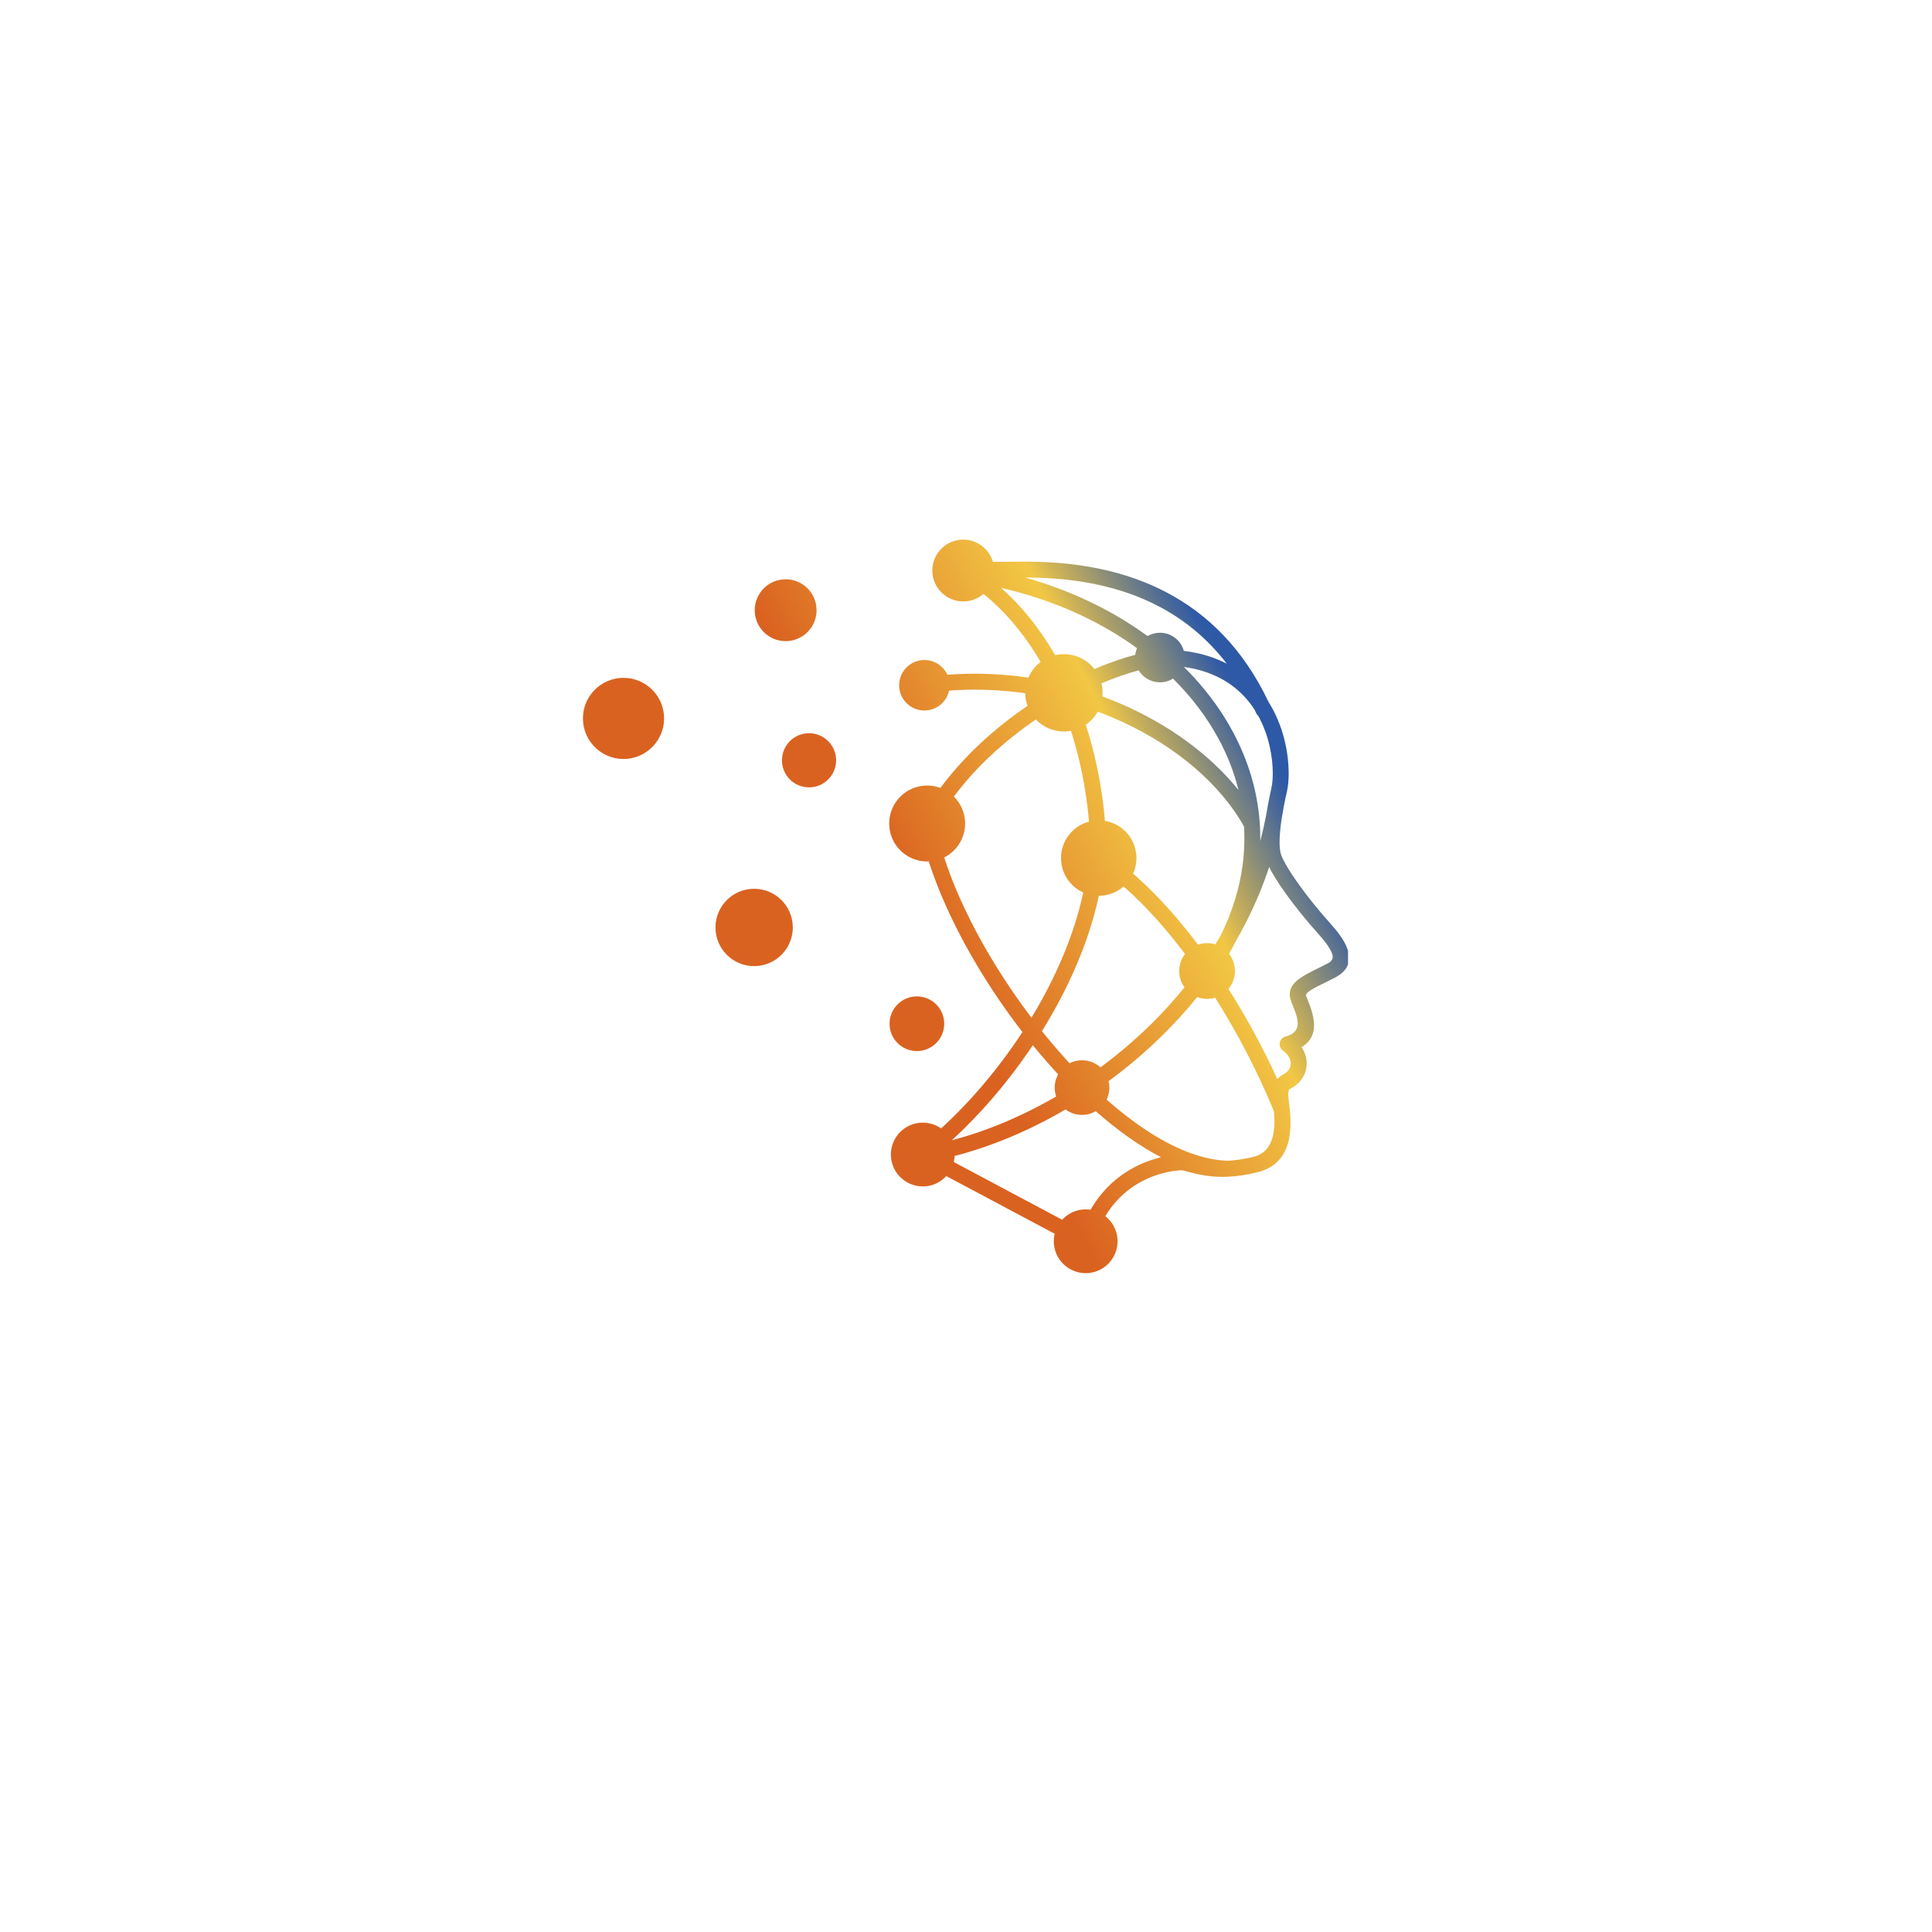 <?xml version="1.0" encoding="UTF-8"?> <svg xmlns="http://www.w3.org/2000/svg" xmlns:xlink="http://www.w3.org/1999/xlink" width="500" zoomAndPan="magnify" viewBox="0 0 375 375" height="500" preserveAspectRatio="xMidYMid meet" version="1.0"><defs><clipPath id="510d883fcc"><path d="M 113.148 104.711 L 261.648 104.711 L 261.648 247.211 L 113.148 247.211 Z M 113.148 104.711 " clip-rule="nonzero"></path></clipPath><clipPath id="ed993c68eb"><path d="M 152.496 112.441 C 155.812 112.441 158.496 115.129 158.496 118.445 C 158.496 121.758 155.812 124.445 152.496 124.445 C 149.18 124.445 146.492 121.758 146.492 118.445 C 146.492 115.129 149.18 112.441 152.496 112.441 Z M 157.031 142.316 C 159.934 142.316 162.289 144.668 162.289 147.57 C 162.289 150.477 159.934 152.828 157.031 152.828 C 154.129 152.828 151.777 150.477 151.777 147.57 C 151.777 144.668 154.129 142.316 157.031 142.316 Z M 121.02 131.57 C 125.371 131.57 128.898 135.094 128.898 139.441 C 128.898 143.793 125.371 147.32 121.02 147.32 C 116.672 147.32 113.148 143.793 113.148 139.441 C 113.148 135.094 116.672 131.57 121.02 131.57 Z M 177.965 193.398 C 175.035 193.398 172.66 195.773 172.66 198.707 C 172.66 201.637 175.035 204.012 177.965 204.012 C 180.895 204.012 183.273 201.637 183.273 198.707 C 183.273 195.773 180.895 193.398 177.965 193.398 Z M 146.375 172.512 C 150.523 172.512 153.883 175.871 153.883 180.016 C 153.883 184.16 150.523 187.523 146.375 187.523 C 142.23 187.523 138.871 184.16 138.871 180.016 C 138.871 175.871 142.23 172.512 146.375 172.512 Z M 221.02 130.113 C 218.75 130.719 216.312 131.566 213.785 132.641 C 213.934 133.23 214.012 133.844 214.012 134.48 C 214.012 134.715 214.004 134.949 213.98 135.18 C 214.211 135.266 214.441 135.352 214.668 135.438 C 215.488 135.75 216.297 136.07 217.09 136.41 C 226.793 140.512 234.914 146.531 240.391 153.348 C 239.555 149.953 238.27 146.66 236.586 143.52 C 234.312 139.285 231.309 135.316 227.684 131.719 C 226.941 132.176 226.074 132.441 225.141 132.441 C 223.395 132.441 221.859 131.512 221.02 130.113 Z M 194.297 114.102 C 198.289 117.613 201.836 122.035 204.805 127.168 C 205.352 127.039 205.922 126.973 206.508 126.973 C 208.91 126.973 211.051 128.105 212.426 129.863 C 215.191 128.68 217.867 127.75 220.359 127.094 C 220.406 126.641 220.523 126.207 220.688 125.797 C 219.871 125.207 219.039 124.633 218.184 124.074 C 211.441 119.668 203.523 116.266 194.777 114.211 Z M 200.207 197.535 C 201.438 195.508 202.598 193.434 203.664 191.328 C 204.152 190.371 204.621 189.406 205.066 188.438 C 207.379 183.449 209.172 178.324 210.262 173.23 C 207.715 172.086 205.941 169.527 205.941 166.551 C 205.941 163.164 208.242 160.312 211.367 159.477 C 211.332 158.98 211.289 158.484 211.238 157.988 C 210.812 153.977 210.117 150.098 209.18 146.398 C 209.094 146.062 209.008 145.723 208.918 145.391 C 208.598 144.191 208.254 143.016 207.883 141.859 C 207.438 141.941 206.977 141.984 206.508 141.984 C 204.363 141.984 202.43 141.086 201.062 139.645 C 200.75 139.859 200.441 140.074 200.129 140.293 C 199.73 140.574 199.336 140.859 198.941 141.148 C 193.82 144.906 189 149.441 185.148 154.609 C 186.496 155.945 187.332 157.797 187.332 159.84 C 187.332 162.723 185.676 165.219 183.266 166.43 L 183.289 166.508 C 186.531 176.5 192.695 187.641 200.207 197.535 Z M 235.887 183.301 C 236.258 182.707 236.617 182.109 236.969 181.508 C 239.215 176.945 240.594 172.383 241.191 167.906 C 241.426 166.113 241.539 164.332 241.531 162.566 C 241.527 161.848 241.508 161.137 241.465 160.426 C 241.164 159.891 240.848 159.355 240.512 158.824 C 235.551 150.969 226.793 143.859 215.891 139.254 C 214.965 138.863 214.02 138.488 213.062 138.133 C 212.496 139.148 211.703 140.016 210.75 140.672 C 211.402 142.691 211.984 144.773 212.488 146.91 C 213.023 149.176 213.473 151.504 213.828 153.879 C 214.02 155.125 214.176 156.387 214.312 157.66 C 214.371 158.215 214.418 158.77 214.457 159.328 C 217.934 159.898 220.586 162.914 220.586 166.551 C 220.586 167.633 220.352 168.66 219.93 169.582 C 222.367 171.676 224.797 174.102 227.184 176.797 C 228.34 178.105 229.492 179.477 230.625 180.902 C 231.262 181.707 231.895 182.523 232.523 183.355 C 233.078 183.168 233.672 183.059 234.293 183.059 C 234.848 183.059 235.383 183.145 235.887 183.301 Z M 205.379 208.523 C 204.625 207.711 203.875 206.875 203.137 206.027 C 202.297 205.07 201.473 204.09 200.656 203.094 L 200.477 202.871 C 200.195 203.285 199.914 203.699 199.633 204.113 C 195.184 210.578 190.066 216.457 184.758 221.32 C 191.375 219.594 198.285 216.727 205.004 212.828 C 204.816 212.285 204.715 211.703 204.715 211.098 C 204.715 210.164 204.957 209.289 205.379 208.527 Z M 230.008 185.168 C 228.363 182.98 226.684 180.906 224.984 178.977 C 222.703 176.391 220.391 174.062 218.082 172.062 C 216.801 173.188 215.121 173.867 213.289 173.871 C 212.055 179.625 209.977 185.398 207.293 190.973 C 207.012 191.559 206.723 192.141 206.426 192.723 C 205.145 195.246 203.738 197.723 202.238 200.137 C 202.445 200.395 202.652 200.652 202.859 200.91 C 203.715 201.957 204.582 202.984 205.461 203.996 C 206.168 204.805 206.879 205.598 207.598 206.375 C 208.324 206.004 209.148 205.793 210.02 205.793 C 211.398 205.793 212.656 206.316 213.598 207.18 C 215.184 206.004 216.746 204.77 218.277 203.48 C 220.059 201.973 221.801 200.391 223.488 198.73 C 225.742 196.504 227.895 194.145 229.918 191.652 C 229.266 190.762 228.883 189.66 228.883 188.473 C 228.883 187.227 229.305 186.078 230.008 185.168 Z M 225.359 224.621 C 221.141 222.422 216.859 219.359 212.688 215.684 C 211.902 216.141 210.992 216.402 210.02 216.402 C 208.824 216.402 207.719 216.008 206.828 215.336 C 199.695 219.508 192.332 222.559 185.293 224.371 C 185.273 224.773 185.219 225.168 185.125 225.547 L 206.168 236.75 C 206.227 236.684 206.289 236.617 206.352 236.555 L 206.355 236.551 C 207.48 235.43 209.023 234.738 210.73 234.738 C 211.051 234.738 211.367 234.762 211.676 234.809 C 215.551 228.105 221.402 225.574 225.359 224.621 Z M 247.266 215.703 C 246.387 213.551 245.434 211.391 244.418 209.238 C 242.312 204.773 239.941 200.344 237.375 196.105 C 236.875 195.281 236.371 194.461 235.859 193.652 C 235.363 193.801 234.836 193.883 234.293 193.883 C 233.617 193.883 232.973 193.758 232.375 193.531 C 230.262 196.141 228.012 198.609 225.652 200.934 C 223.93 202.637 222.145 204.258 220.316 205.805 C 218.641 207.219 216.926 208.57 215.18 209.848 C 215.277 210.25 215.328 210.668 215.328 211.098 C 215.328 211.938 215.133 212.727 214.785 213.434 C 219.906 217.945 225.152 221.469 230.164 223.465 C 232.645 224.453 235.066 225.07 237.391 225.25 C 237.707 225.273 238.02 225.293 238.332 225.301 C 239.75 225.23 241.363 225.012 243.227 224.562 C 247.488 223.547 247.559 218.863 247.266 215.703 Z M 246.34 168.297 C 245.121 171.988 243.629 175.535 241.902 178.926 C 241.211 180.285 240.484 181.617 239.723 182.926 C 239.355 183.664 238.969 184.406 238.562 185.148 C 239.277 186.066 239.703 187.219 239.703 188.473 C 239.703 189.793 239.23 191.004 238.441 191.945 L 238.461 191.98 C 241.988 197.543 245.207 203.492 247.938 209.465 C 248.406 208.895 248.887 208.652 248.977 208.613 C 249.508 208.34 249.895 208.008 250.148 207.641 C 250.387 207.297 250.512 206.918 250.531 206.531 C 250.551 206.129 250.457 205.711 250.254 205.305 C 250.004 204.812 249.594 204.344 249.035 203.957 C 248.742 203.754 248.516 203.445 248.418 203.074 C 248.207 202.246 248.699 201.402 249.527 201.188 C 252.004 200.543 252.109 198.91 251.723 197.422 C 251.523 196.668 251.207 195.883 250.941 195.223 C 250.816 194.91 250.699 194.625 250.598 194.344 C 249.426 191.094 252.371 189.645 256.043 187.836 C 256.57 187.574 257.117 187.305 257.68 187.02 C 258.645 186.52 258.828 185.871 258.582 185.152 C 258.152 183.91 256.926 182.402 255.543 180.875 C 253.801 178.953 251.398 176.02 249.398 173.207 C 248.164 171.469 247.066 169.75 246.34 168.297 Z M 238.109 128.805 C 234.32 123.887 229.859 120.289 224.992 117.727 C 217.34 113.699 208.652 112.195 199.957 112.113 C 199.75 112.113 199.422 112.109 199.004 112.113 C 206.727 114.285 213.77 117.484 219.879 121.484 C 220.855 122.121 221.809 122.781 222.738 123.457 C 223.445 123.051 224.266 122.816 225.141 122.816 C 227.352 122.816 229.215 124.305 229.777 126.336 C 230.766 126.457 231.703 126.625 232.602 126.828 C 234.656 127.297 236.484 127.977 238.109 128.805 Z M 244.234 138.957 C 244.059 138.809 243.914 138.621 243.812 138.398 C 243.707 138.172 243.605 137.949 243.5 137.723 C 243.246 137.34 242.98 136.957 242.699 136.586 C 240.391 133.547 236.941 130.996 231.91 129.844 L 231.641 129.785 C 231.047 129.656 230.43 129.547 229.793 129.457 C 230.457 130.113 231.102 130.781 231.727 131.461 C 234.742 134.75 237.293 138.305 239.309 142.066 C 242.25 147.551 244.055 153.465 244.508 159.613 C 244.598 160.812 244.637 162.023 244.621 163.238 C 245.039 161.656 245.406 160.047 245.719 158.418 C 245.805 157.969 245.887 157.52 245.961 157.07 L 245.98 156.957 L 245.988 156.902 L 246 156.848 L 246.09 156.293 C 246.098 156.234 246.113 156.176 246.125 156.117 C 246.414 154.543 246.688 153.355 246.766 153.016 C 246.77 152.984 246.777 152.953 246.781 152.926 C 246.875 152.52 246.949 152.02 246.992 151.441 C 247.027 151.023 247.043 150.562 247.043 150.066 C 247.039 147.016 246.348 142.805 244.234 138.957 Z M 179.426 128.109 C 181.402 128.109 183.109 129.281 183.883 130.969 C 184.551 130.918 185.215 130.875 185.879 130.844 C 190.57 130.625 195.168 130.875 199.605 131.527 C 200.125 130.316 200.953 129.266 201.988 128.484 C 198.875 123.16 195.121 118.668 190.891 115.277 C 189.836 116.188 188.465 116.738 186.965 116.738 C 183.648 116.738 180.965 114.051 180.965 110.738 C 180.965 107.426 183.648 104.738 186.965 104.738 C 189.695 104.738 192 106.566 192.727 109.062 C 195.793 109.027 199.062 109.016 199.98 109.023 C 209.129 109.113 218.301 110.707 226.434 114.988 C 234.398 119.18 241.332 125.918 246.238 136.281 C 246.402 136.535 246.555 136.789 246.703 137.047 C 249.289 141.535 250.129 146.504 250.133 150.066 C 250.133 151.496 250.004 152.719 249.797 153.613 C 249.789 153.648 249.781 153.68 249.773 153.711 C 249.699 154.023 249.434 155.164 249.156 156.656 C 249.152 156.695 249.148 156.738 249.141 156.777 C 249.031 157.461 248.914 158.141 248.785 158.816 C 248.379 161.504 248.125 164.523 248.703 166.016 C 249.238 167.402 250.465 169.367 251.918 171.414 C 253.863 174.152 256.172 176.969 257.828 178.805 C 259.457 180.602 260.918 182.422 261.512 184.148 C 262.285 186.395 261.812 188.363 259.098 189.766 C 258.531 190.059 257.961 190.336 257.414 190.609 C 255.117 191.738 253.273 192.648 253.508 193.289 C 253.582 193.504 253.695 193.777 253.812 194.07 C 254.109 194.809 254.461 195.684 254.711 196.648 C 255.34 199.062 255.32 201.668 252.629 203.254 C 252.773 203.469 252.902 203.691 253.016 203.914 C 253.457 204.793 253.664 205.742 253.621 206.676 C 253.574 207.633 253.27 208.562 252.691 209.398 C 252.145 210.184 251.363 210.875 250.336 211.391 L 250.285 211.414 C 250.285 211.418 249.992 211.523 250.055 212.762 C 250.066 212.961 250.117 213.371 250.176 213.859 C 250.641 217.641 251.633 225.73 243.941 227.57 C 239.605 228.605 236.48 228.559 234.008 228.184 C 232.637 227.977 231.469 227.672 230.406 227.391 C 230.086 227.309 229.777 227.227 229.438 227.141 C 229.176 227.148 228.621 227.176 227.855 227.281 C 227.023 227.398 225.945 227.609 224.738 227.996 C 221.555 229.008 217.465 231.223 214.543 236.055 C 214.738 236.211 214.926 236.375 215.102 236.551 L 215.105 236.555 L 215.109 236.555 C 216.227 237.68 216.922 239.227 216.922 240.93 C 216.922 242.633 216.227 244.176 215.109 245.301 L 215.105 245.305 L 215.102 245.305 C 213.98 246.426 212.434 247.121 210.73 247.121 C 209.023 247.121 207.477 246.426 206.355 245.309 L 206.352 245.301 C 205.23 244.18 204.539 242.633 204.539 240.93 C 204.539 240.426 204.598 239.941 204.711 239.473 L 183.672 228.273 C 183.609 228.336 183.547 228.402 183.484 228.465 L 183.484 228.469 L 183.48 228.473 C 182.355 229.59 180.809 230.285 179.109 230.285 C 177.402 230.285 175.855 229.59 174.734 228.473 L 174.73 228.465 C 173.609 227.344 172.914 225.797 172.914 224.094 C 172.914 222.387 173.609 220.84 174.73 219.719 L 174.734 219.715 C 175.855 218.594 177.402 217.902 179.109 217.902 C 180.43 217.902 181.66 218.32 182.672 219.035 C 188.367 213.82 193.836 207.391 198.453 200.32 C 192.016 191.992 186.48 182.711 182.754 173.867 C 181.805 171.613 180.969 169.383 180.27 167.203 C 180.168 167.211 180.066 167.211 179.961 167.211 C 175.891 167.211 172.59 163.914 172.59 159.84 C 172.59 155.77 175.891 152.473 179.961 152.473 C 180.867 152.473 181.738 152.637 182.539 152.934 C 183.156 152.105 183.793 151.289 184.453 150.488 C 187.762 146.477 191.602 142.875 195.652 139.75 C 196.543 139.066 197.441 138.402 198.352 137.762 C 198.711 137.508 199.074 137.254 199.438 137.008 C 199.164 136.242 199.012 135.422 199.004 134.562 C 194.688 133.941 190.215 133.715 185.652 133.953 C 185.176 133.98 184.695 134.008 184.215 134.047 C 183.738 136.254 181.777 137.906 179.426 137.906 C 176.719 137.906 174.523 135.715 174.523 133.008 C 174.523 130.301 176.719 128.105 179.426 128.105 Z M 179.426 128.109 " clip-rule="evenodd"></path></clipPath><linearGradient x1="-587.406" gradientTransform="matrix(0.022, 0, 0, 0.022, 113.147, 104.739)" y1="5293.805" x2="7313.419" gradientUnits="userSpaceOnUse" y2="1181.582" id="927c205383"><stop stop-opacity="1" stop-color="rgb(85.5%, 38.399%, 12.5%)" offset="0"></stop><stop stop-opacity="1" stop-color="rgb(85.5%, 38.399%, 12.5%)" offset="0.25"></stop><stop stop-opacity="1" stop-color="rgb(85.5%, 38.399%, 12.5%)" offset="0.333"></stop><stop stop-opacity="1" stop-color="rgb(85.5%, 38.399%, 12.5%)" offset="0.375"></stop><stop stop-opacity="1" stop-color="rgb(85.5%, 38.399%, 12.5%)" offset="0.438"></stop><stop stop-opacity="1" stop-color="rgb(85.5%, 38.399%, 12.5%)" offset="0.453"></stop><stop stop-opacity="1" stop-color="rgb(85.638%, 38.989%, 12.711%)" offset="0.457"></stop><stop stop-opacity="1" stop-color="rgb(85.779%, 39.58%, 12.923%)" offset="0.461"></stop><stop stop-opacity="1" stop-color="rgb(85.921%, 40.179%, 13.138%)" offset="0.465"></stop><stop stop-opacity="1" stop-color="rgb(86.064%, 40.781%, 13.353%)" offset="0.469"></stop><stop stop-opacity="1" stop-color="rgb(86.206%, 41.38%, 13.568%)" offset="0.473"></stop><stop stop-opacity="1" stop-color="rgb(86.349%, 41.98%, 13.783%)" offset="0.477"></stop><stop stop-opacity="1" stop-color="rgb(86.491%, 42.58%, 13.998%)" offset="0.48"></stop><stop stop-opacity="1" stop-color="rgb(86.635%, 43.181%, 14.214%)" offset="0.484"></stop><stop stop-opacity="1" stop-color="rgb(86.777%, 43.781%, 14.429%)" offset="0.488"></stop><stop stop-opacity="1" stop-color="rgb(86.919%, 44.382%, 14.644%)" offset="0.492"></stop><stop stop-opacity="1" stop-color="rgb(87.061%, 44.981%, 14.859%)" offset="0.496"></stop><stop stop-opacity="1" stop-color="rgb(87.204%, 45.583%, 15.076%)" offset="0.5"></stop><stop stop-opacity="1" stop-color="rgb(87.346%, 46.182%, 15.291%)" offset="0.504"></stop><stop stop-opacity="1" stop-color="rgb(87.489%, 46.783%, 15.506%)" offset="0.508"></stop><stop stop-opacity="1" stop-color="rgb(87.631%, 47.383%, 15.721%)" offset="0.512"></stop><stop stop-opacity="1" stop-color="rgb(87.775%, 47.984%, 15.936%)" offset="0.516"></stop><stop stop-opacity="1" stop-color="rgb(87.917%, 48.584%, 16.151%)" offset="0.52"></stop><stop stop-opacity="1" stop-color="rgb(88.06%, 49.185%, 16.367%)" offset="0.523"></stop><stop stop-opacity="1" stop-color="rgb(88.202%, 49.785%, 16.582%)" offset="0.527"></stop><stop stop-opacity="1" stop-color="rgb(88.344%, 50.386%, 16.797%)" offset="0.531"></stop><stop stop-opacity="1" stop-color="rgb(88.486%, 50.986%, 17.012%)" offset="0.535"></stop><stop stop-opacity="1" stop-color="rgb(88.629%, 51.587%, 17.227%)" offset="0.539"></stop><stop stop-opacity="1" stop-color="rgb(88.771%, 52.187%, 17.442%)" offset="0.543"></stop><stop stop-opacity="1" stop-color="rgb(88.914%, 52.786%, 17.659%)" offset="0.547"></stop><stop stop-opacity="1" stop-color="rgb(89.056%, 53.386%, 17.874%)" offset="0.551"></stop><stop stop-opacity="1" stop-color="rgb(89.2%, 53.987%, 18.089%)" offset="0.555"></stop><stop stop-opacity="1" stop-color="rgb(89.342%, 54.587%, 18.304%)" offset="0.559"></stop><stop stop-opacity="1" stop-color="rgb(89.485%, 55.188%, 18.52%)" offset="0.562"></stop><stop stop-opacity="1" stop-color="rgb(89.627%, 55.788%, 18.735%)" offset="0.566"></stop><stop stop-opacity="1" stop-color="rgb(89.769%, 56.389%, 18.95%)" offset="0.57"></stop><stop stop-opacity="1" stop-color="rgb(89.911%, 56.989%, 19.165%)" offset="0.574"></stop><stop stop-opacity="1" stop-color="rgb(90.054%, 57.59%, 19.38%)" offset="0.578"></stop><stop stop-opacity="1" stop-color="rgb(90.196%, 58.189%, 19.595%)" offset="0.582"></stop><stop stop-opacity="1" stop-color="rgb(90.34%, 58.791%, 19.81%)" offset="0.586"></stop><stop stop-opacity="1" stop-color="rgb(90.482%, 59.39%, 20.026%)" offset="0.59"></stop><stop stop-opacity="1" stop-color="rgb(90.625%, 59.991%, 20.242%)" offset="0.594"></stop><stop stop-opacity="1" stop-color="rgb(90.767%, 60.591%, 20.457%)" offset="0.598"></stop><stop stop-opacity="1" stop-color="rgb(90.91%, 61.192%, 20.673%)" offset="0.602"></stop><stop stop-opacity="1" stop-color="rgb(91.052%, 61.792%, 20.888%)" offset="0.605"></stop><stop stop-opacity="1" stop-color="rgb(91.194%, 62.393%, 21.103%)" offset="0.609"></stop><stop stop-opacity="1" stop-color="rgb(91.336%, 62.993%, 21.318%)" offset="0.613"></stop><stop stop-opacity="1" stop-color="rgb(91.479%, 63.593%, 21.533%)" offset="0.617"></stop><stop stop-opacity="1" stop-color="rgb(91.621%, 64.192%, 21.748%)" offset="0.621"></stop><stop stop-opacity="1" stop-color="rgb(91.765%, 64.793%, 21.964%)" offset="0.625"></stop><stop stop-opacity="1" stop-color="rgb(91.907%, 65.393%, 22.179%)" offset="0.629"></stop><stop stop-opacity="1" stop-color="rgb(92.05%, 65.994%, 22.395%)" offset="0.633"></stop><stop stop-opacity="1" stop-color="rgb(92.192%, 66.594%, 22.61%)" offset="0.637"></stop><stop stop-opacity="1" stop-color="rgb(92.334%, 67.195%, 22.826%)" offset="0.641"></stop><stop stop-opacity="1" stop-color="rgb(92.476%, 67.795%, 23.041%)" offset="0.645"></stop><stop stop-opacity="1" stop-color="rgb(92.619%, 68.396%, 23.256%)" offset="0.648"></stop><stop stop-opacity="1" stop-color="rgb(92.761%, 68.996%, 23.471%)" offset="0.652"></stop><stop stop-opacity="1" stop-color="rgb(92.905%, 69.597%, 23.686%)" offset="0.656"></stop><stop stop-opacity="1" stop-color="rgb(93.047%, 70.197%, 23.901%)" offset="0.66"></stop><stop stop-opacity="1" stop-color="rgb(93.19%, 70.798%, 24.117%)" offset="0.664"></stop><stop stop-opacity="1" stop-color="rgb(93.332%, 71.397%, 24.332%)" offset="0.668"></stop><stop stop-opacity="1" stop-color="rgb(93.475%, 71.999%, 24.547%)" offset="0.672"></stop><stop stop-opacity="1" stop-color="rgb(93.617%, 72.598%, 24.762%)" offset="0.676"></stop><stop stop-opacity="1" stop-color="rgb(93.759%, 73.199%, 24.979%)" offset="0.68"></stop><stop stop-opacity="1" stop-color="rgb(93.901%, 73.799%, 25.194%)" offset="0.684"></stop><stop stop-opacity="1" stop-color="rgb(94.044%, 74.4%, 25.409%)" offset="0.688"></stop><stop stop-opacity="1" stop-color="rgb(94.186%, 75%, 25.624%)" offset="0.691"></stop><stop stop-opacity="1" stop-color="rgb(94.33%, 75.6%, 25.839%)" offset="0.695"></stop><stop stop-opacity="1" stop-color="rgb(94.472%, 76.199%, 26.054%)" offset="0.699"></stop><stop stop-opacity="1" stop-color="rgb(94.615%, 76.801%, 26.27%)" offset="0.703"></stop><stop stop-opacity="1" stop-color="rgb(94.753%, 77.397%, 26.486%)" offset="0.707"></stop><stop stop-opacity="1" stop-color="rgb(94.89%, 77.994%, 26.704%)" offset="0.711"></stop><stop stop-opacity="1" stop-color="rgb(92.511%, 76.66%, 27.892%)" offset="0.715"></stop><stop stop-opacity="1" stop-color="rgb(90.134%, 75.328%, 29.079%)" offset="0.719"></stop><stop stop-opacity="1" stop-color="rgb(87.756%, 73.996%, 30.266%)" offset="0.723"></stop><stop stop-opacity="1" stop-color="rgb(85.379%, 72.664%, 31.453%)" offset="0.727"></stop><stop stop-opacity="1" stop-color="rgb(83%, 71.33%, 32.64%)" offset="0.73"></stop><stop stop-opacity="1" stop-color="rgb(80.623%, 69.998%, 33.829%)" offset="0.734"></stop><stop stop-opacity="1" stop-color="rgb(78.246%, 68.665%, 35.016%)" offset="0.738"></stop><stop stop-opacity="1" stop-color="rgb(75.868%, 67.332%, 36.203%)" offset="0.742"></stop><stop stop-opacity="1" stop-color="rgb(73.489%, 65.999%, 37.39%)" offset="0.746"></stop><stop stop-opacity="1" stop-color="rgb(71.112%, 64.667%, 38.577%)" offset="0.75"></stop><stop stop-opacity="1" stop-color="rgb(68.735%, 63.335%, 39.764%)" offset="0.754"></stop><stop stop-opacity="1" stop-color="rgb(66.357%, 62.003%, 40.952%)" offset="0.758"></stop><stop stop-opacity="1" stop-color="rgb(63.979%, 60.669%, 42.139%)" offset="0.762"></stop><stop stop-opacity="1" stop-color="rgb(61.601%, 59.337%, 43.327%)" offset="0.766"></stop><stop stop-opacity="1" stop-color="rgb(59.222%, 58.003%, 44.514%)" offset="0.77"></stop><stop stop-opacity="1" stop-color="rgb(56.845%, 56.671%, 45.702%)" offset="0.773"></stop><stop stop-opacity="1" stop-color="rgb(54.468%, 55.338%, 46.889%)" offset="0.777"></stop><stop stop-opacity="1" stop-color="rgb(52.09%, 54.005%, 48.076%)" offset="0.781"></stop><stop stop-opacity="1" stop-color="rgb(49.712%, 52.673%, 49.263%)" offset="0.785"></stop><stop stop-opacity="1" stop-color="rgb(47.334%, 51.341%, 50.45%)" offset="0.789"></stop><stop stop-opacity="1" stop-color="rgb(44.957%, 50.008%, 51.637%)" offset="0.793"></stop><stop stop-opacity="1" stop-color="rgb(42.58%, 48.676%, 52.824%)" offset="0.797"></stop><stop stop-opacity="1" stop-color="rgb(40.201%, 47.342%, 54.012%)" offset="0.801"></stop><stop stop-opacity="1" stop-color="rgb(37.823%, 46.01%, 55.2%)" offset="0.805"></stop><stop stop-opacity="1" stop-color="rgb(35.446%, 44.678%, 56.387%)" offset="0.809"></stop><stop stop-opacity="1" stop-color="rgb(33.069%, 43.346%, 57.574%)" offset="0.812"></stop><stop stop-opacity="1" stop-color="rgb(30.69%, 42.012%, 58.762%)" offset="0.816"></stop><stop stop-opacity="1" stop-color="rgb(28.313%, 40.68%, 59.949%)" offset="0.82"></stop><stop stop-opacity="1" stop-color="rgb(25.935%, 39.346%, 61.136%)" offset="0.824"></stop><stop stop-opacity="1" stop-color="rgb(23.558%, 38.014%, 62.323%)" offset="0.828"></stop><stop stop-opacity="1" stop-color="rgb(21.179%, 36.681%, 63.51%)" offset="0.832"></stop><stop stop-opacity="1" stop-color="rgb(18.802%, 35.349%, 64.699%)" offset="0.836"></stop><stop stop-opacity="1" stop-color="rgb(18.401%, 35.124%, 64.899%)" offset="0.84"></stop><stop stop-opacity="1" stop-color="rgb(17.999%, 34.9%, 65.099%)" offset="0.844"></stop><stop stop-opacity="1" stop-color="rgb(17.999%, 34.9%, 65.099%)" offset="0.875"></stop><stop stop-opacity="1" stop-color="rgb(17.999%, 34.9%, 65.099%)" offset="1"></stop></linearGradient></defs><g clip-path="url(#510d883fcc)"><g clip-path="url(#ed993c68eb)"><path fill="url(#927c205383)" d="M 113.148 104.738 L 113.148 247.121 L 261.648 247.121 L 261.648 104.738 Z M 113.148 104.738 " fill-rule="nonzero"></path></g></g></svg> 